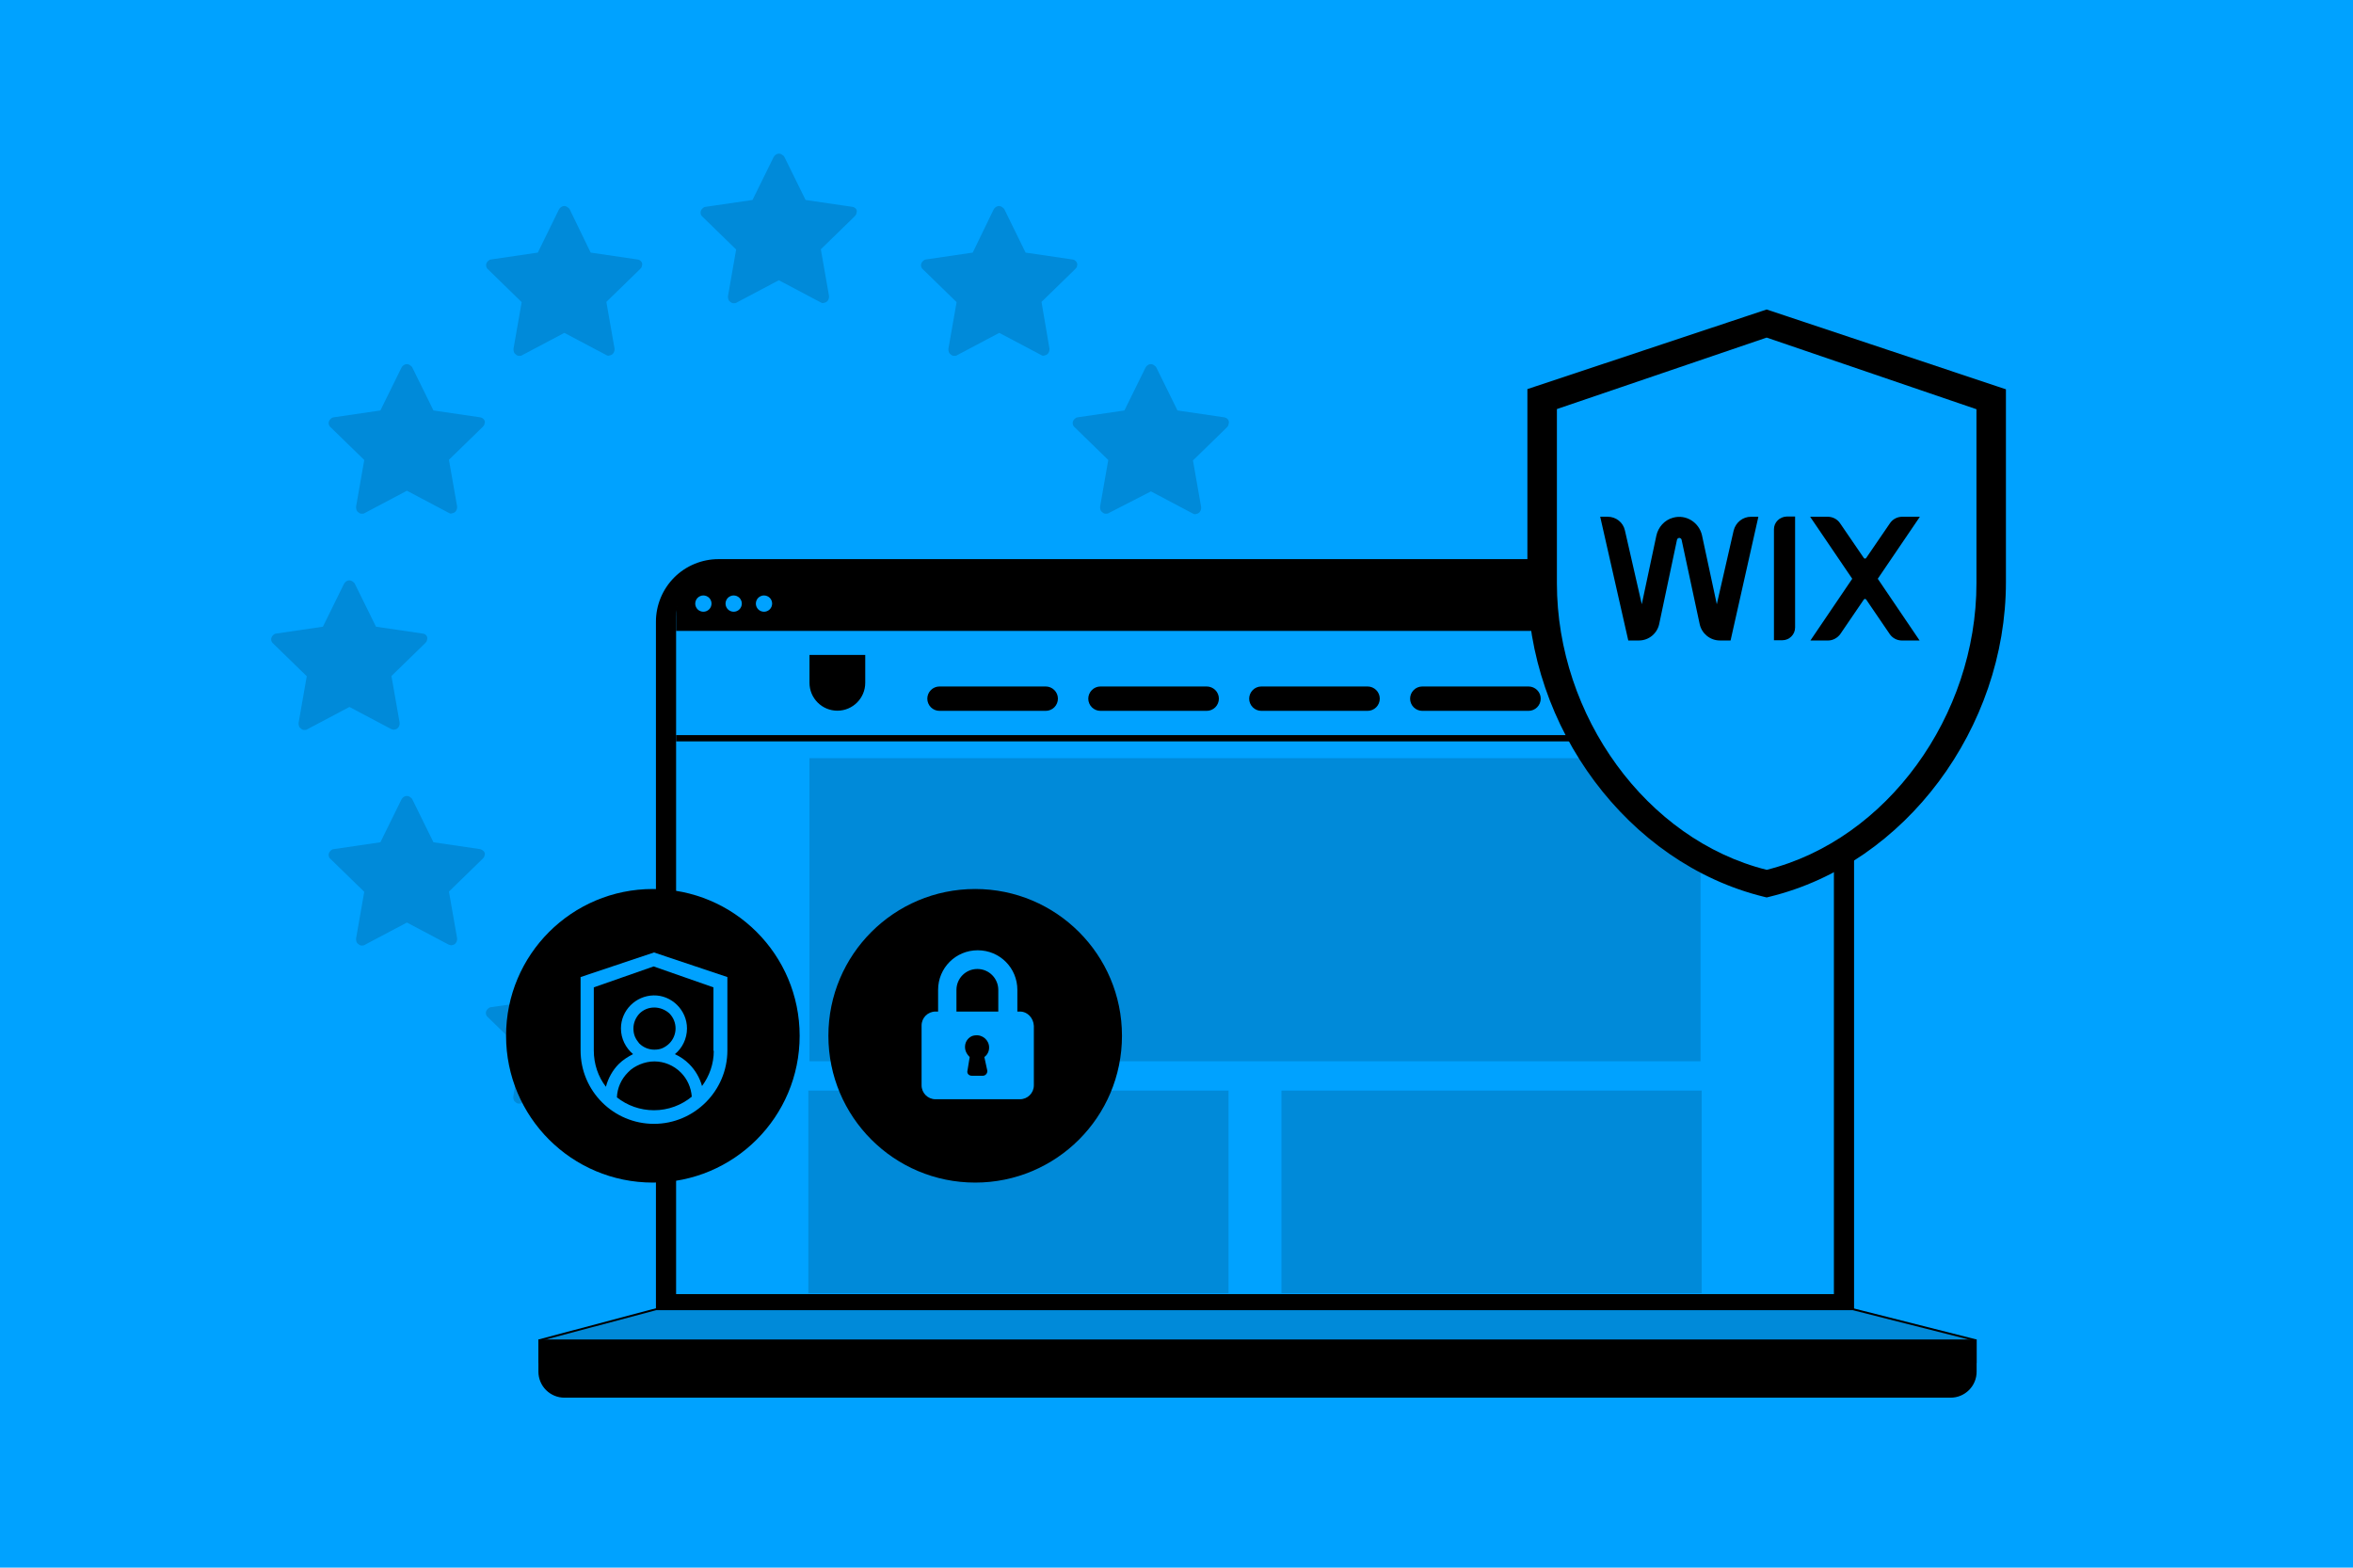 <svg width="770" height="513" viewBox="0 0 770 513" fill="none" xmlns="http://www.w3.org/2000/svg">
<g clip-path="url(#clip0_16_11)">
<path d="M770 0H0V513H770V0Z" fill="#00A2FF"/>
<path opacity="0.15" d="M278.886 67.685L263.619 65.442L256.746 51.477C256.601 51.043 256.167 50.826 255.805 50.537C254.864 49.958 253.707 50.392 253.128 51.477L246.254 65.442L230.915 67.685C230.481 67.685 230.119 67.974 229.829 68.264C229.395 68.698 229.251 69.204 229.251 69.566C229.251 70.145 229.54 70.652 229.829 70.869L240.9 81.65L238.223 96.917C238.223 97.351 238.223 97.568 238.367 98.002C238.512 98.436 238.801 98.653 239.019 98.798C239.308 99.087 239.67 99.232 240.104 99.232C240.538 99.232 240.755 99.232 241.189 98.943L254.864 91.707L268.54 98.943C268.974 99.232 269.335 99.232 269.697 99.087C270.783 98.943 271.361 97.93 271.289 96.844L268.612 81.577L279.682 70.796C279.972 70.507 280.261 70.145 280.261 69.711C280.695 68.77 279.972 67.83 278.886 67.685ZM350.88 84.906L335.613 82.663L328.739 68.626C328.595 68.192 328.16 67.974 327.799 67.685C326.858 67.106 325.7 67.54 325.122 68.626L318.32 82.663L303.053 84.906C302.619 84.906 302.257 85.195 301.968 85.484C301.534 85.919 301.389 86.425 301.389 86.787C301.389 87.366 301.678 87.872 301.968 88.089L313.038 98.87L310.361 114.137C310.361 114.571 310.361 114.788 310.506 115.223C310.65 115.657 310.94 115.874 311.157 116.018C311.446 116.308 311.808 116.453 312.242 116.453C312.676 116.453 312.893 116.453 313.328 116.163L327.003 108.928L340.678 116.163C341.112 116.453 341.474 116.453 341.836 116.308C342.921 116.163 343.5 115.15 343.427 114.065L340.823 98.798L351.893 88.017C352.182 87.728 352.472 87.366 352.472 86.932C352.761 86.063 351.965 84.978 350.88 84.906ZM208.557 84.906L193.29 82.663L186.489 68.626C186.344 68.192 185.91 67.974 185.548 67.685C184.607 67.106 183.45 67.54 182.871 68.626L175.997 82.663L160.73 84.906C160.296 84.906 159.934 85.195 159.645 85.484C159.211 85.919 159.066 86.425 159.066 86.787C159.066 87.366 159.355 87.872 159.645 88.089L170.715 98.87L168.038 114.137C168.038 114.571 168.038 114.788 168.183 115.223C168.327 115.657 168.617 115.874 168.834 116.018C169.123 116.308 169.485 116.453 169.919 116.453C170.353 116.453 170.57 116.453 171.004 116.163L184.68 108.928L198.355 116.163C198.789 116.453 199.151 116.453 199.512 116.308C200.598 116.163 201.177 115.15 201.104 114.065L198.427 98.798L209.498 88.017C209.787 87.728 210.076 87.366 210.076 86.932C210.438 86.063 209.642 84.978 208.557 84.906ZM400.588 136.567L385.321 134.324L378.447 120.36C378.303 119.926 377.869 119.709 377.507 119.419C376.566 118.84 375.409 119.274 374.83 120.36L367.956 134.324L352.689 136.567C352.255 136.567 351.893 136.857 351.604 137.146C351.169 137.58 351.025 138.087 351.025 138.449C351.025 139.027 351.314 139.534 351.604 139.751L362.674 150.532L359.997 165.799C359.997 166.233 359.997 166.45 360.142 166.884C360.286 167.318 360.576 167.535 360.793 167.68C361.082 167.97 361.444 168.114 361.878 168.114C362.312 168.114 362.529 168.114 362.963 167.825L376.639 160.806L390.314 168.042C390.748 168.331 391.11 168.331 391.471 168.187C392.557 168.042 393.136 167.029 393.063 165.944L390.386 150.677L401.456 139.896C401.746 139.606 402.035 139.245 402.035 138.81C402.469 137.725 401.674 136.712 400.588 136.567ZM157.112 136.567L141.845 134.324L134.971 120.36C134.827 119.926 134.393 119.709 134.031 119.419C133.09 118.84 131.933 119.274 131.354 120.36L124.48 134.324L109.213 136.567C108.779 136.567 108.417 136.857 108.128 137.146C107.693 137.58 107.549 138.087 107.549 138.449C107.549 139.027 107.838 139.534 108.128 139.751L119.198 150.532L116.521 165.799C116.521 166.233 116.521 166.45 116.666 166.884C116.81 167.318 117.1 167.535 117.317 167.68C117.606 167.97 117.968 168.114 118.402 168.114C118.836 168.114 119.053 168.114 119.487 167.825L133.163 160.589L146.838 167.825C147.272 168.114 147.634 168.114 147.995 167.97C149.081 167.825 149.66 166.812 149.587 165.727L146.91 150.46L157.98 139.679C158.27 139.389 158.559 139.027 158.559 138.593C158.993 137.725 158.125 136.712 157.112 136.567ZM417.809 207.331L402.542 205.088L395.668 191.123C395.523 190.689 395.089 190.472 394.727 190.183C393.787 189.604 392.629 190.038 392.05 191.123L385.176 205.088L369.91 207.331C369.475 207.331 369.114 207.62 368.824 207.91C368.39 208.344 368.245 208.85 368.245 209.212C368.245 209.791 368.535 210.298 368.824 210.515L379.895 221.296L377.217 236.563C377.217 236.997 377.217 237.214 377.362 237.648C377.507 238.082 377.796 238.299 378.013 238.444C378.303 238.733 378.665 238.878 379.099 238.878C379.533 238.878 379.75 238.878 380.184 238.589L393.859 231.353L407.534 238.589C407.968 238.733 408.33 238.878 408.692 238.733C409.777 238.589 410.356 237.576 410.284 236.49L407.607 221.223L418.677 210.442C418.967 210.153 419.256 209.791 419.256 209.357C419.618 208.344 418.822 207.403 417.809 207.331ZM138.3 207.331L123.033 205.088L116.159 191.123C116.014 190.689 115.58 190.472 115.218 190.183C114.278 189.604 113.12 190.038 112.541 191.123L105.668 205.088L90.4 207.331C89.966 207.331 89.605 207.62 89.315 207.91C88.881 208.344 88.736 208.85 88.736 209.212C88.736 209.791 89.026 210.298 89.315 210.515L100.386 221.296L97.708 236.563C97.708 236.997 97.708 237.214 97.853 237.648C97.998 238.082 98.287 238.299 98.504 238.444C98.794 238.733 99.156 238.878 99.59 238.878C100.024 238.878 100.241 238.878 100.675 238.589L114.35 231.353L128.025 238.589C128.459 238.733 128.821 238.878 129.183 238.733C130.268 238.589 130.847 237.576 130.775 236.49L128.098 221.223L139.168 210.442C139.457 210.153 139.747 209.791 139.747 209.357C140.109 208.344 139.313 207.403 138.3 207.331ZM400.588 277.878L385.321 275.634L378.447 261.67C378.303 261.236 377.869 261.019 377.507 260.729C376.566 260.15 375.409 260.585 374.83 261.67L367.956 275.634L352.689 277.878C352.255 277.878 351.893 278.167 351.604 278.456C351.169 278.89 351.025 279.397 351.025 279.759C351.025 280.338 351.314 280.844 351.604 281.061L362.674 291.842L359.997 307.109C359.997 307.543 359.997 307.76 360.142 308.194C360.286 308.629 360.576 308.846 360.793 308.99C361.082 309.28 361.444 309.424 361.878 309.424C362.312 309.424 362.529 309.424 362.963 309.135L376.639 301.9L390.314 309.135C390.748 309.28 391.11 309.424 391.471 309.28C392.557 309.135 393.136 308.122 393.063 307.037L390.386 291.77L401.456 280.989C401.746 280.699 402.035 280.338 402.035 279.903C402.469 279.035 401.674 278.167 400.588 277.878ZM157.112 277.878L141.845 275.634L134.971 261.67C134.827 261.236 134.393 261.019 134.031 260.729C133.09 260.15 131.933 260.585 131.354 261.67L124.48 275.634L109.213 277.878C108.779 277.878 108.417 278.167 108.128 278.456C107.693 278.89 107.549 279.397 107.549 279.759C107.549 280.338 107.838 280.844 108.128 281.061L119.198 291.842L116.521 307.109C116.521 307.543 116.521 307.76 116.666 308.194C116.81 308.629 117.1 308.846 117.317 308.99C117.606 309.28 117.968 309.424 118.402 309.424C118.836 309.424 119.053 309.424 119.487 309.135L133.163 301.9L146.838 309.135C147.272 309.28 147.634 309.424 147.995 309.28C149.081 309.135 149.66 308.122 149.587 307.037L146.91 291.77L157.98 280.989C158.27 280.699 158.559 280.338 158.559 279.903C158.993 279.035 158.125 278.167 157.112 277.878ZM349.216 329.612L333.949 327.369L327.075 313.404C326.93 312.97 326.496 312.753 326.134 312.463C325.194 311.885 324.036 312.319 323.457 313.404L316.584 327.369L301.317 329.612C300.882 329.612 300.521 329.901 300.231 330.19C299.797 330.625 299.652 331.131 299.652 331.493C299.652 332.072 299.942 332.578 300.231 332.795L311.302 343.576L308.624 358.843C308.624 359.277 308.624 359.494 308.769 359.929C308.914 360.363 309.203 360.58 309.42 360.724C309.71 361.014 310.072 361.159 310.506 361.159C310.94 361.159 311.157 361.159 311.591 360.869L325.266 353.634L338.941 360.869C339.376 361.159 339.737 361.159 340.099 361.014C341.184 360.869 341.763 359.856 341.691 358.771L339.014 343.504L350.084 332.723C350.374 332.434 350.663 332.072 350.663 331.638C351.025 330.769 350.301 329.829 349.216 329.612ZM208.557 329.612L193.29 327.369L186.416 313.404C186.271 312.97 185.837 312.753 185.476 312.463C184.535 311.885 183.377 312.319 182.798 313.404L175.925 327.369L160.658 329.612C160.223 329.612 159.862 329.901 159.572 330.19C159.138 330.625 158.993 331.131 158.993 331.493C158.993 332.072 159.283 332.578 159.572 332.795L170.643 343.576L167.966 358.843C167.966 359.277 167.966 359.494 168.11 359.929C168.255 360.363 168.544 360.58 168.761 360.724C169.051 361.014 169.413 361.159 169.847 361.159C170.281 361.159 170.498 361.159 170.932 360.869L184.607 353.634L198.282 360.869C198.717 361.159 199.078 361.159 199.44 361.014C200.525 360.869 201.104 359.856 201.032 358.771L198.355 343.504L209.425 332.723C209.715 332.434 210.004 332.072 210.004 331.638C210.438 330.769 209.642 329.829 208.557 329.612ZM278.886 346.832L263.619 344.589L256.746 330.625C256.601 330.19 256.167 329.973 255.805 329.684C254.864 329.105 253.707 329.539 253.128 330.625L246.254 344.589L230.987 346.832C230.553 346.832 230.191 347.122 229.902 347.411C229.468 347.845 229.323 348.352 229.323 348.713C229.323 349.292 229.612 349.799 229.902 350.016L240.972 360.797L238.295 376.064C238.295 376.498 238.295 376.715 238.44 377.149C238.584 377.583 238.874 377.8 239.091 377.945C239.38 378.234 239.742 378.379 240.176 378.379C240.61 378.379 240.827 378.379 241.262 378.09L254.937 370.854L268.612 378.09C269.046 378.379 269.408 378.379 269.77 378.235C270.855 378.09 271.434 377.077 271.361 375.991L268.684 360.724L279.755 349.944C280.044 349.654 280.334 349.292 280.334 348.858C280.695 348.062 279.972 346.977 278.886 346.832Z" fill="black"/>
<path d="M214.65 203.442C214.65 200.755 215.181 198.101 216.21 195.609C217.239 193.128 218.745 190.874 220.641 188.968C222.537 187.072 224.791 185.566 227.282 184.537C229.763 183.507 232.428 182.977 235.115 182.977H586.273C588.959 182.977 591.614 183.507 594.105 184.537C596.586 185.566 598.84 187.072 600.736 188.968C602.632 190.864 604.138 193.117 605.167 195.609C606.196 198.09 606.727 200.755 606.727 203.442V428.439H214.65V203.442Z" fill="black"/>
<path d="M176.504 445.751V438.59L214.661 428.439H606.359L646.249 438.666V445.827" fill="black" fill-opacity="0.15"/>
<path d="M176.19 446.066V438.352L214.661 428.125H606.402L646.834 438.352V446.066M646.205 445.448V438.85L606.326 428.764H214.704L176.818 438.839V445.448" fill="black"/>
<path d="M646.52 438.666V448.893C646.52 449.966 646.314 451.027 645.902 452.024C645.49 453.021 644.895 453.92 644.136 454.678C643.378 455.437 642.479 456.043 641.482 456.455C640.485 456.867 639.423 457.073 638.351 457.073H184.684C183.611 457.073 182.549 456.867 181.553 456.455C180.556 456.043 179.657 455.437 178.898 454.678C178.14 453.92 177.533 453.021 177.122 452.024C176.71 451.027 176.504 449.966 176.504 448.893V438.666" fill="black"/>
<path d="M646.834 438.352V448.893C646.834 450.02 646.617 451.114 646.184 452.143C645.761 453.183 645.133 454.104 644.342 454.895C643.551 455.686 642.619 456.303 641.59 456.737C640.561 457.17 639.467 457.387 638.34 457.387H184.684C183.557 457.387 182.474 457.17 181.434 456.737C180.404 456.303 179.473 455.686 178.682 454.895C177.891 454.104 177.273 453.173 176.84 452.143C176.407 451.103 176.19 450.009 176.19 448.893V438.352M176.818 438.98V448.893C176.818 449.933 177.024 450.941 177.414 451.905C177.815 452.869 178.389 453.725 179.115 454.462C179.852 455.198 180.708 455.773 181.661 456.163C182.614 456.563 183.633 456.758 184.673 456.758H638.34C639.38 456.758 640.388 456.553 641.352 456.163C642.305 455.762 643.172 455.188 643.898 454.462C644.634 453.725 645.209 452.869 645.599 451.916C645.999 450.962 646.194 449.944 646.194 448.904V438.991" fill="black"/>
<path d="M221.248 201.849C221.248 198.599 222.537 195.468 224.845 193.171C227.141 190.875 230.272 189.574 233.523 189.574H587.854C591.104 189.574 594.235 190.864 596.532 193.171C598.829 195.468 600.129 198.599 600.129 201.849V423.499H221.248V201.849Z" fill="#00A2FF"/>
<path d="M556.49 248.109H264.887V347.293H556.49V248.109Z" fill="black" fill-opacity="0.15"/>
<path d="M402.032 356.892H264.518V423.25H402.032V356.892Z" fill="black" fill-opacity="0.15"/>
<path d="M556.859 356.892H419.345V423.25H556.859V356.892Z" fill="black" fill-opacity="0.15"/>
<path d="M221.248 200.874C221.248 197.624 222.537 194.493 224.845 192.196C227.141 189.899 230.272 188.599 233.523 188.599H587.865C589.479 188.599 591.072 188.913 592.556 189.531C594.051 190.148 595.395 191.048 596.543 192.196C597.681 193.334 598.591 194.688 599.208 196.183C599.826 197.678 600.14 199.27 600.14 200.885V206.464H221.248V200.885V200.874Z" fill="black"/>
<path d="M230.175 194.547C230.565 194.547 230.955 194.623 231.313 194.774C231.67 194.926 232.006 195.143 232.277 195.414C232.548 195.684 232.775 196.02 232.916 196.378C233.068 196.735 233.144 197.125 233.144 197.515C233.144 197.905 233.068 198.295 232.916 198.653C232.764 199.01 232.548 199.346 232.277 199.617C232.006 199.899 231.67 200.115 231.313 200.267C230.955 200.419 230.565 200.495 230.175 200.495C229.785 200.495 229.395 200.419 229.038 200.267C228.68 200.115 228.344 199.899 228.073 199.617C227.792 199.346 227.575 199.01 227.423 198.653C227.272 198.295 227.196 197.905 227.196 197.515C227.196 197.125 227.272 196.735 227.423 196.378C227.575 196.02 227.792 195.684 228.073 195.414C228.344 195.143 228.68 194.915 229.038 194.774C229.395 194.623 229.785 194.547 230.175 194.547Z" fill="#00A2FF"/>
<path d="M230.175 200.82C229.742 200.82 229.319 200.733 228.918 200.571C228.518 200.408 228.16 200.159 227.846 199.856C227.542 199.552 227.304 199.195 227.131 198.794C226.968 198.393 226.882 197.971 226.882 197.537C226.882 197.104 226.968 196.681 227.131 196.28C227.293 195.88 227.542 195.522 227.846 195.208C228.149 194.905 228.507 194.666 228.908 194.493C229.709 194.157 230.619 194.157 231.421 194.493C231.822 194.655 232.179 194.894 232.494 195.208C232.797 195.511 233.035 195.869 233.209 196.28C233.371 196.681 233.458 197.104 233.458 197.537C233.458 197.971 233.371 198.393 233.209 198.794C233.046 199.195 232.808 199.552 232.494 199.856C232.19 200.159 231.833 200.397 231.421 200.571C231.02 200.733 230.598 200.82 230.164 200.82H230.175ZM230.175 194.861C229.828 194.861 229.482 194.926 229.157 195.067C228.832 195.197 228.539 195.392 228.29 195.641C228.041 195.89 227.846 196.183 227.716 196.508C227.586 196.833 227.51 197.18 227.51 197.526C227.51 197.873 227.575 198.22 227.716 198.545C227.846 198.87 228.041 199.162 228.29 199.411C228.539 199.661 228.832 199.856 229.157 199.986C229.807 200.256 230.543 200.256 231.193 199.986C231.518 199.845 231.811 199.661 232.06 199.411C232.309 199.162 232.504 198.87 232.634 198.545C232.764 198.22 232.84 197.873 232.84 197.526C232.84 197.18 232.775 196.833 232.634 196.508C232.504 196.183 232.309 195.89 232.06 195.641C231.811 195.392 231.518 195.197 231.193 195.067C230.868 194.937 230.522 194.861 230.175 194.861Z" fill="black"/>
<path d="M240.088 194.547C240.478 194.547 240.868 194.623 241.226 194.774C241.583 194.926 241.919 195.143 242.19 195.414C242.472 195.684 242.688 196.02 242.84 196.378C242.992 196.735 243.067 197.125 243.067 197.515C243.067 197.905 242.992 198.295 242.84 198.653C242.688 199.01 242.472 199.346 242.19 199.617C241.919 199.899 241.583 200.115 241.226 200.267C240.868 200.419 240.478 200.495 240.088 200.495C239.698 200.495 239.308 200.419 238.951 200.267C238.593 200.115 238.257 199.899 237.986 199.617C237.715 199.346 237.488 199.01 237.347 198.653C237.195 198.295 237.12 197.905 237.12 197.515C237.12 197.125 237.195 196.735 237.347 196.378C237.499 196.02 237.715 195.684 237.986 195.414C238.257 195.143 238.593 194.915 238.951 194.774C239.308 194.623 239.698 194.547 240.088 194.547Z" fill="#00A2FF"/>
<path d="M240.088 200.82C239.655 200.82 239.232 200.733 238.831 200.571C238.43 200.408 238.062 200.159 237.759 199.856C237.455 199.552 237.217 199.195 237.044 198.794C236.881 198.393 236.794 197.97 236.794 197.537C236.794 197.104 236.881 196.681 237.044 196.28C237.206 195.879 237.444 195.522 237.759 195.219C238.062 194.915 238.42 194.677 238.831 194.504C239.633 194.168 240.543 194.168 241.345 194.504C241.746 194.666 242.103 194.904 242.406 195.219C242.71 195.522 242.948 195.879 243.121 196.28C243.284 196.681 243.371 197.104 243.371 197.537C243.371 197.97 243.284 198.393 243.121 198.794C242.948 199.195 242.71 199.552 242.406 199.866C242.103 200.17 241.746 200.408 241.345 200.581C240.944 200.744 240.521 200.831 240.088 200.831V200.82ZM240.088 194.861C239.741 194.861 239.395 194.926 239.07 195.067C238.745 195.197 238.452 195.392 238.203 195.641C237.954 195.89 237.759 196.183 237.629 196.508C237.499 196.833 237.423 197.18 237.423 197.526C237.423 197.873 237.488 198.22 237.629 198.545C237.759 198.87 237.954 199.162 238.203 199.411C238.452 199.661 238.745 199.856 239.07 199.986C239.72 200.256 240.456 200.256 241.106 199.986C241.431 199.856 241.724 199.661 241.973 199.411C242.222 199.162 242.417 198.87 242.547 198.545C242.677 198.22 242.753 197.884 242.753 197.526C242.753 197.169 242.688 196.833 242.547 196.508C242.406 196.183 242.222 195.89 241.973 195.641C241.724 195.392 241.431 195.197 241.106 195.067C240.781 194.937 240.435 194.861 240.088 194.861Z" fill="black"/>
<path d="M250.012 194.547C250.402 194.547 250.792 194.623 251.149 194.774C251.507 194.926 251.843 195.143 252.114 195.414C252.385 195.684 252.612 196.02 252.753 196.378C252.905 196.735 252.98 197.125 252.98 197.515C252.98 197.905 252.905 198.295 252.753 198.653C252.601 199.01 252.385 199.346 252.114 199.617C251.832 199.899 251.507 200.115 251.149 200.267C250.792 200.419 250.402 200.495 250.012 200.495C249.622 200.495 249.232 200.419 248.874 200.267C248.517 200.115 248.181 199.899 247.91 199.617C247.639 199.346 247.412 199.01 247.271 198.653C247.119 198.295 247.043 197.905 247.043 197.515C247.043 197.125 247.119 196.735 247.271 196.378C247.423 196.02 247.639 195.684 247.91 195.414C248.192 195.143 248.517 194.915 248.874 194.774C249.232 194.623 249.622 194.547 250.012 194.547Z" fill="#00A2FF"/>
<path d="M250.012 200.82C249.578 200.82 249.156 200.733 248.755 200.571C248.354 200.408 247.997 200.159 247.682 199.856C247.379 199.552 247.141 199.195 246.967 198.794C246.805 198.393 246.718 197.971 246.718 197.537C246.718 197.104 246.805 196.681 246.967 196.28C247.13 195.88 247.379 195.522 247.682 195.208C247.997 194.905 248.354 194.666 248.755 194.493C249.557 194.157 250.467 194.157 251.268 194.493C251.669 194.655 252.027 194.894 252.341 195.208C252.644 195.511 252.894 195.88 253.056 196.28C253.219 196.681 253.305 197.104 253.305 197.537C253.305 197.971 253.219 198.393 253.056 198.794C252.894 199.195 252.655 199.552 252.341 199.856C252.038 200.159 251.68 200.397 251.268 200.571C250.868 200.733 250.445 200.82 250.012 200.82ZM250.012 194.861C249.665 194.861 249.318 194.926 248.993 195.067C248.668 195.197 248.376 195.392 248.127 195.641C247.878 195.89 247.682 196.183 247.552 196.508C247.422 196.833 247.347 197.18 247.347 197.526C247.347 197.873 247.412 198.22 247.552 198.545C247.682 198.87 247.878 199.162 248.127 199.411C248.376 199.661 248.668 199.856 248.993 199.986C249.643 200.256 250.38 200.256 251.03 199.986C251.355 199.845 251.648 199.661 251.897 199.411C252.146 199.162 252.341 198.87 252.471 198.545C252.601 198.22 252.677 197.873 252.677 197.526C252.677 197.18 252.612 196.833 252.471 196.508C252.341 196.183 252.146 195.89 251.897 195.641C251.648 195.392 251.355 195.197 251.03 195.067C250.705 194.937 250.358 194.861 250.012 194.861Z" fill="black"/>
<path d="M600.129 240.569H221.248V242.617H600.129V240.569Z" fill="black"/>
<path d="M264.887 214.33H283.142V223.452C283.142 228.489 279.057 232.574 274.02 232.574C268.982 232.574 264.898 228.489 264.898 223.452V214.33H264.887Z" fill="black"/>
<path d="M555.678 225.824C554.93 225.077 553.923 224.654 552.861 224.654H518.084C517.034 224.654 516.015 225.077 515.278 225.824C514.531 226.572 514.108 227.59 514.108 228.641C514.108 229.692 514.531 230.71 515.278 231.458C516.026 232.205 517.034 232.628 518.084 232.628H552.861C553.912 232.628 554.93 232.205 555.678 231.458C556.425 230.71 556.848 229.692 556.848 228.641C556.848 227.59 556.436 226.572 555.678 225.824Z" fill="black"/>
<path d="M503.015 225.824C502.267 225.077 501.259 224.654 500.198 224.654H465.421C464.37 224.654 463.352 225.077 462.615 225.824C461.868 226.572 461.445 227.59 461.445 228.641C461.445 229.692 461.868 230.71 462.615 231.458C463.363 232.205 464.37 232.628 465.421 232.628H500.198C501.249 232.628 502.267 232.205 503.015 231.458C503.762 230.71 504.185 229.692 504.185 228.641C504.185 227.59 503.773 226.572 503.015 225.824Z" fill="black"/>
<path d="M450.351 225.824C449.604 225.077 448.596 224.654 447.534 224.654H412.758C411.707 224.654 410.689 225.077 409.952 225.824C409.215 226.572 408.782 227.59 408.782 228.641C408.782 229.692 409.204 230.71 409.952 231.458C410.699 232.205 411.707 232.628 412.758 232.628H447.534C448.585 232.628 449.604 232.205 450.351 231.458C451.099 230.71 451.521 229.692 451.521 228.641C451.521 227.59 451.11 226.572 450.351 225.824Z" fill="black"/>
<path d="M397.699 225.824C396.951 225.077 395.944 224.654 394.882 224.654H360.105C359.054 224.654 358.036 225.077 357.299 225.824C356.562 226.572 356.129 227.59 356.129 228.641C356.129 229.692 356.552 230.71 357.299 231.458C358.047 232.205 359.054 232.628 360.105 232.628H394.882C395.933 232.628 396.951 232.205 397.699 231.458C398.446 230.71 398.869 229.692 398.869 228.641C398.869 227.59 398.457 226.572 397.699 225.824Z" fill="black"/>
<path d="M345.025 225.824C344.277 225.077 343.269 224.654 342.208 224.654H307.431C306.38 224.654 305.362 225.077 304.625 225.824C303.878 226.572 303.455 227.59 303.455 228.641C303.455 229.692 303.878 230.71 304.625 231.458C305.373 232.205 306.38 232.628 307.431 232.628H342.208C343.259 232.628 344.277 232.205 345.025 231.458C345.772 230.71 346.195 229.692 346.195 228.641C346.195 227.59 345.783 226.572 345.025 225.824Z" fill="black"/>
<path d="M578.759 103.596L578.126 103.385L577.494 103.595L503.196 128.318L501.827 128.773V130.216V190.419C501.827 237.129 534.09 280.82 577.649 291.513L578.124 291.63L578.599 291.514C622.228 280.887 654.424 237.192 654.424 190.484V130.281V128.84L653.057 128.384L578.759 103.596ZM644.78 190.853C644.78 233.238 616.256 272.778 578.126 282.589C539.995 272.778 511.482 233.238 511.482 190.853V135.298L578.125 112.59L644.78 135.351V190.853Z" fill="black" stroke="black" stroke-width="4"/>
<path fill-rule="evenodd" clip-rule="evenodd" d="M646.78 133.921V190.853C646.78 234.221 617.496 274.804 578.126 284.652C538.755 274.804 509.482 234.221 509.482 190.853V133.867L578.126 110.477L646.78 133.921Z" fill="#00A2FF"/>
<path d="M628.265 169.109H622.501C620.919 169.109 619.414 169.857 618.493 171.2L610.725 182.554C610.562 182.89 610.053 182.89 609.891 182.554L602.123 171.2C601.202 169.868 599.707 169.109 598.114 169.109H592.351L606.131 189.401L592.437 209.606H598.201C599.783 209.606 601.288 208.772 602.209 207.515L609.891 196.248C610.053 195.912 610.562 195.912 610.725 196.248L618.406 207.515C619.327 208.848 620.822 209.606 622.414 209.606H628.178L614.484 189.401L628.265 169.109Z" fill="black"/>
<path d="M580.509 173.204V209.519H583.261C585.514 209.519 587.432 207.678 587.432 205.348V169.033H584.68C582.34 169.12 580.509 170.951 580.509 173.204Z" fill="black"/>
<path d="M575.417 169.109H573.001C570.325 169.109 567.996 170.951 567.324 173.616L561.81 197.743L556.967 175.198C556.046 171.027 551.789 168.188 547.444 169.434C544.692 170.182 542.601 172.522 542.016 175.36L537.26 197.732L531.746 173.605C531.161 170.929 528.821 169.098 526.069 169.098H523.653L532.84 209.595H536.35C539.525 209.595 542.276 207.342 542.948 204.254L548.788 176.617C548.874 176.281 549.21 176.032 549.535 176.032C549.86 176.032 550.207 176.281 550.283 176.617L556.209 204.254C556.88 207.342 559.632 209.595 562.807 209.595H566.317L575.417 169.098V169.109Z" fill="black"/>
<path d="M213.643 290.925C240.186 290.925 261.68 312.419 261.68 338.962C261.68 365.505 240.186 386.999 213.643 386.999C187.1 386.999 165.605 365.505 165.605 338.962C165.605 312.419 187.1 290.925 213.643 290.925Z" fill="black"/>
<path d="M214.011 311.693L189.992 319.743V343.761C189.992 357.087 200.805 367.78 214.011 367.78C227.218 367.78 238.03 356.968 238.03 343.761V319.743L214.011 311.693ZM201.877 359.124C201.996 356.004 203.318 353.122 205.485 350.955C206.568 349.752 208.009 348.918 209.45 348.311C210.891 347.705 212.57 347.347 214.13 347.347C217.37 347.347 220.49 348.669 222.776 350.955C224.942 353.122 226.134 355.874 226.383 358.885C223.025 361.648 218.702 363.327 214.011 363.327C209.45 363.327 205.246 361.767 201.888 359.124H201.877ZM207.76 339.189C207.402 338.344 207.283 337.391 207.283 336.546C207.283 334.748 208.009 333.068 209.201 331.747C210.523 330.425 212.202 329.71 214.119 329.71C215.918 329.71 217.727 330.436 219.038 331.627C220.36 332.949 221.075 334.748 221.075 336.546C221.075 338.344 220.349 340.154 219.038 341.465C218.442 342.06 217.597 342.667 216.752 343.025C215.907 343.382 215.073 343.501 214.109 343.501C212.31 343.501 210.501 342.775 209.19 341.465C208.594 340.739 208.107 340.024 207.749 339.179L207.76 339.189ZM233.577 343.88C233.577 348.203 232.136 352.168 229.731 355.408C229.005 352.764 227.564 350.24 225.527 348.203C224.206 346.881 222.646 345.798 220.847 344.964C223.252 343.046 224.812 339.915 224.812 336.557C224.812 330.555 219.764 325.625 213.881 325.745C207.998 325.864 203.199 330.663 203.199 336.557C203.199 339.915 204.759 342.916 207.164 344.964C205.485 345.809 203.806 346.881 202.484 348.203C200.447 350.24 199.006 352.883 198.28 355.646C195.756 352.407 194.315 348.203 194.315 343.761V323.112L213.892 316.265L233.469 323.112V343.88H233.588H233.577Z" fill="#00A2FF"/>
<path d="M319.121 290.925C345.664 290.925 367.158 312.419 367.158 338.962C367.158 365.505 345.664 386.999 319.121 386.999C292.578 386.999 271.083 365.505 271.083 338.962C271.083 312.419 292.578 290.925 319.121 290.925Z" fill="black"/>
<path d="M333.768 331.032H332.923V323.946C332.923 316.742 327.16 310.978 319.955 310.978C312.75 310.978 306.987 316.742 306.987 323.946V331.032H306.142C303.618 331.032 301.581 333.068 301.581 335.593V355.17C301.581 357.694 303.618 359.731 306.142 359.731H333.757C336.282 359.731 338.318 357.694 338.318 355.17V335.712C338.199 333.188 336.282 331.032 333.757 331.032H333.768ZM323.086 350.359C323.205 351.204 322.49 352.039 321.645 352.039H318.037C316.954 352.039 316.358 351.194 316.597 350.359L317.322 345.917C316.239 344.834 315.524 343.512 315.881 341.714C316.239 340.154 317.561 338.951 319.002 338.832C321.526 338.475 323.682 340.392 323.682 342.797C323.682 344.119 323.086 345.202 322.122 345.917L323.086 350.359ZM326.683 331.032H312.989V323.946C312.989 320.22 315.99 317.099 319.836 317.099C323.682 317.099 326.683 320.22 326.683 323.946V331.032Z" fill="#00A2FF"/>
</g>
<defs>
<clipPath id="clip0_16_11">
<rect width="770" height="513" fill="white"/>
</clipPath>
</defs>
</svg>
